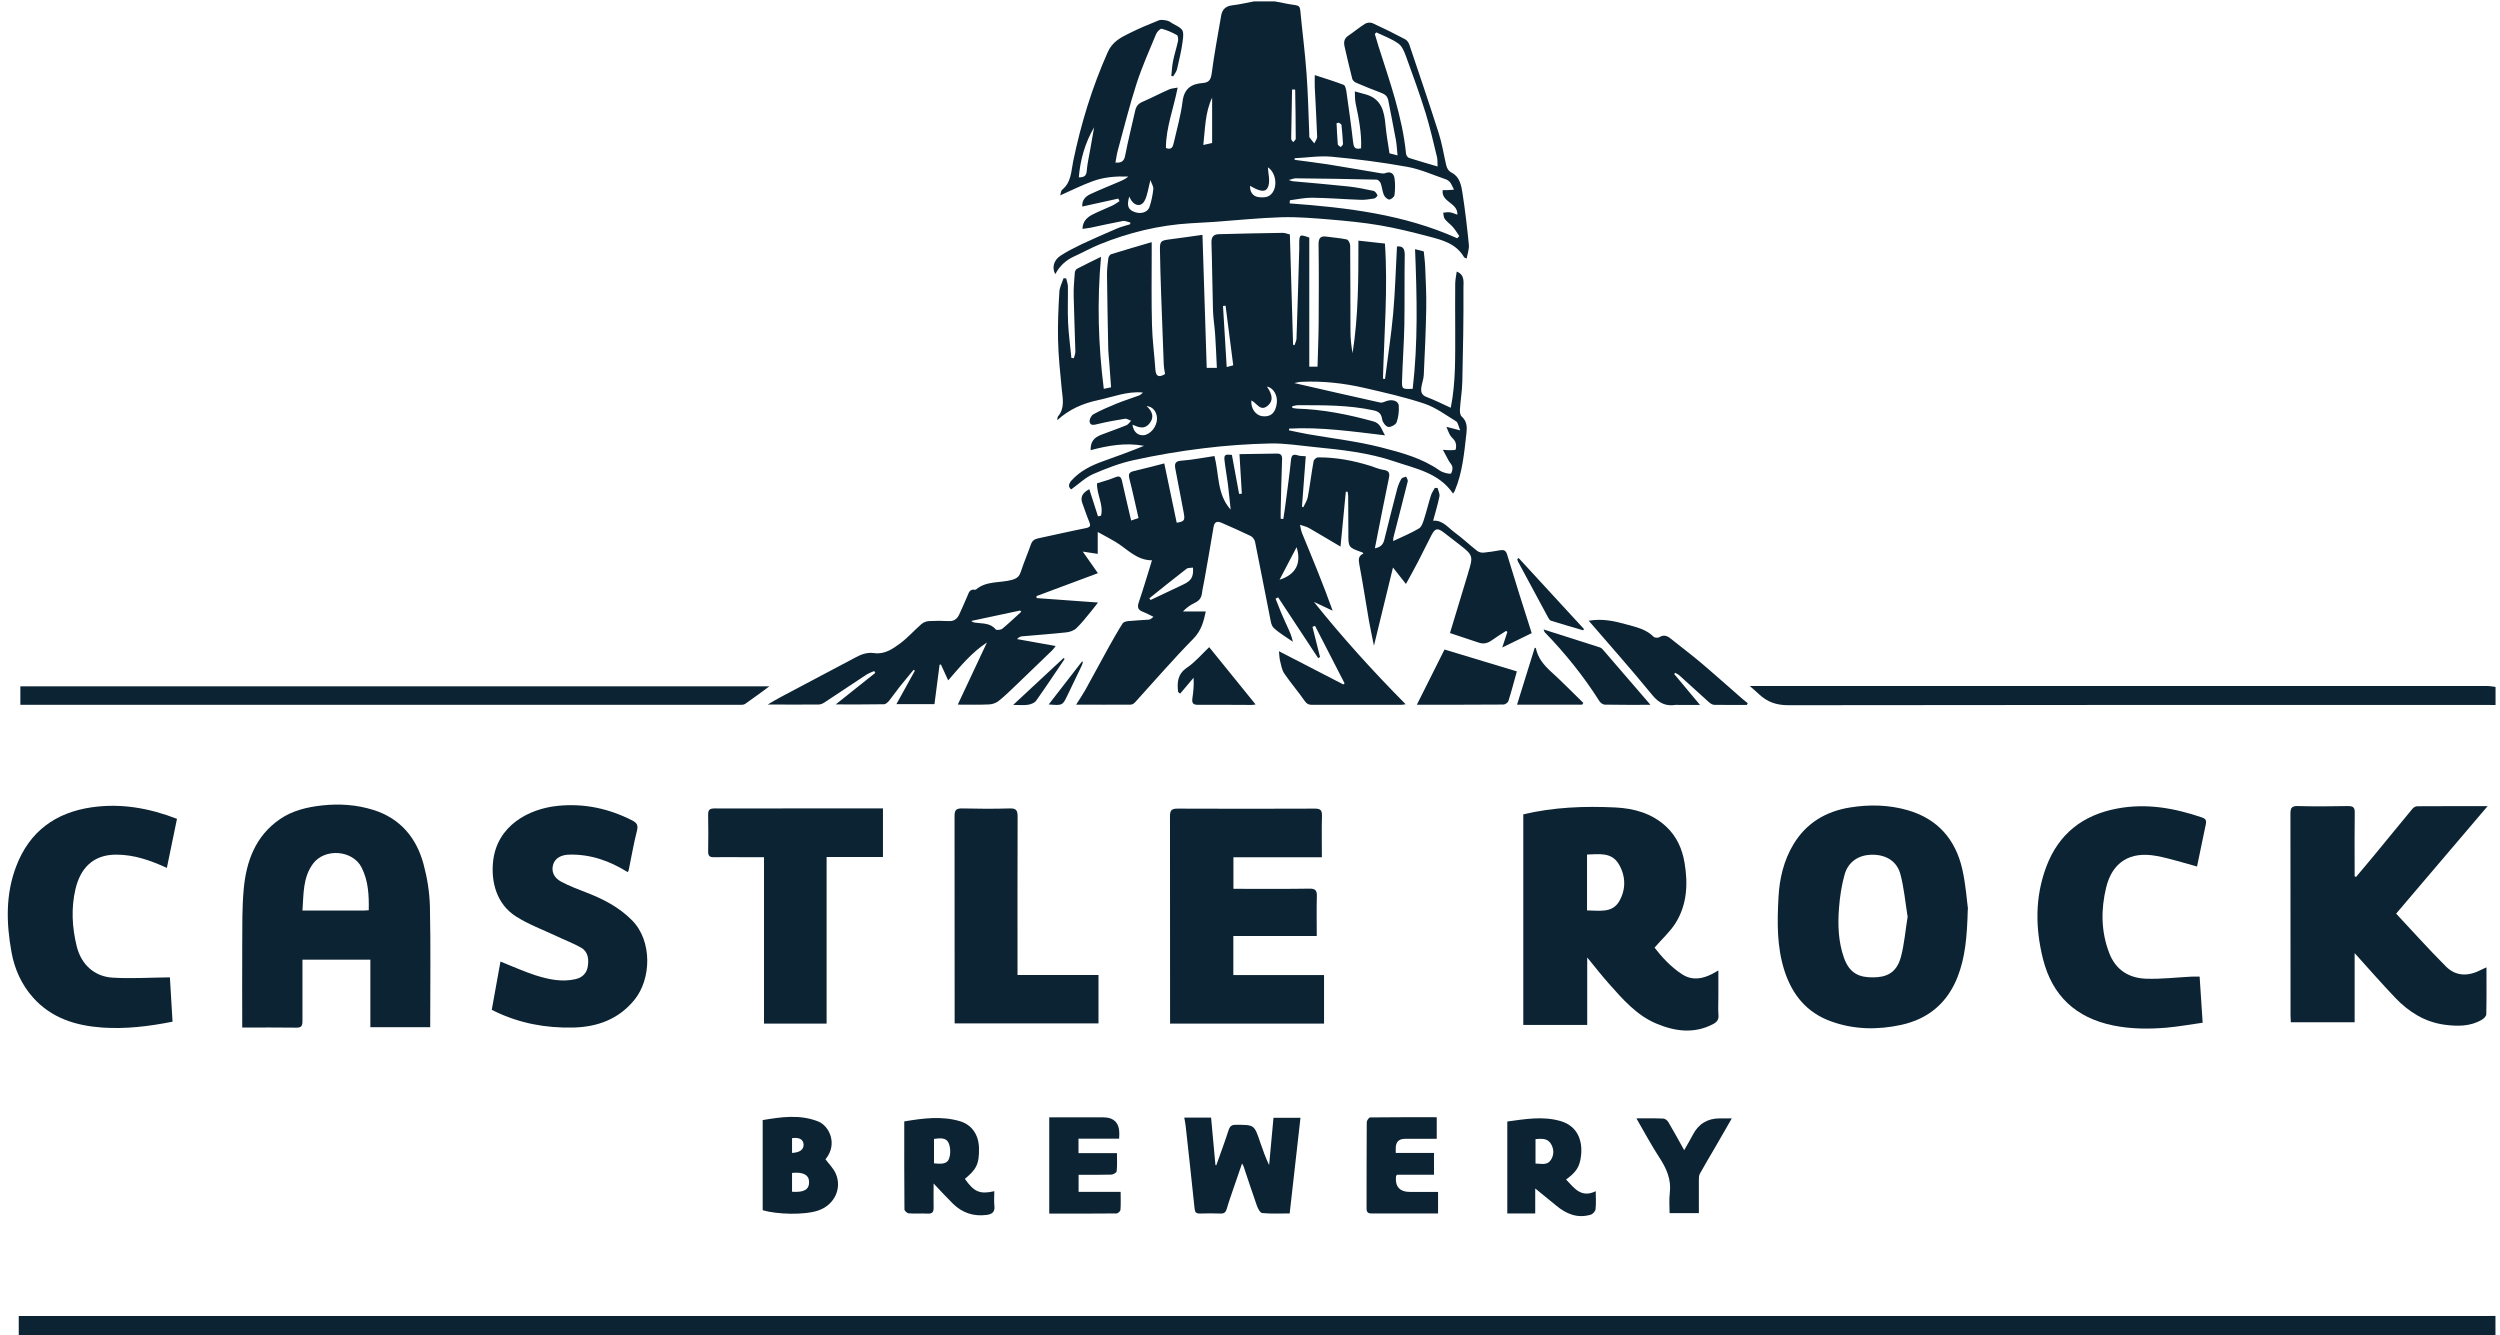 <?xml version="1.0" encoding="UTF-8"?><svg id="Layer_1" xmlns="http://www.w3.org/2000/svg" viewBox="0 0 264 141"><g id="Symbols" style="isolation:isolate;"><g id="Footer"><g><path d="m134.59.14c.73.14,1.46.3,2.2.4.37.05.49.19.52.56.21,2.22.5,4.43.66,6.65.16,2.14.2,4.29.29,6.44,0,.11-.02.25.03.33.15.22.33.41.5.62.11-.24.31-.48.3-.72-.06-1.74-.17-3.48-.25-5.21-.02-.36,0-.72,0-1.28,1.1.36,2.09.66,3.05,1.03.17.06.25.46.29.71.25,1.76.5,3.51.7,5.28.06.54.15.89.85.71.07-1.6-.24-3.16-.57-4.72-.09-.42-.07-.86-.09-1.29.4.11.79.22,1.19.33,1.64.48,1.92,1.8,2.05,3.25.09.98.27,1.95.42,2.96.24.06.47.12.85.22-.06-.58-.08-1.1-.17-1.61-.25-1.39-.54-2.77-.8-4.16-.08-.46-.33-.68-.76-.84-.9-.33-1.79-.7-2.68-1.08-.15-.07-.33-.24-.37-.39-.29-1.13-.55-2.26-.81-3.4-.11-.47-.06-.87.4-1.17.6-.4,1.15-.87,1.76-1.25.2-.13.57-.16.78-.07,1.16.53,2.31,1.1,3.44,1.7.2.1.38.35.45.56,1.05,3.12,2.11,6.23,3.11,9.37.35,1.09.52,2.22.78,3.34.09.37.22.63.63.85.81.43.98,1.34,1.1,2.15.28,1.8.49,3.61.67,5.42.05.46-.14.95-.23,1.47-.16-.08-.25-.09-.27-.13-.82-1.43-2.27-1.82-3.69-2.19-1.71-.45-3.43-.88-5.17-1.18-1.75-.3-3.52-.47-5.29-.62-1.71-.14-3.43-.29-5.14-.24-2.36.07-4.72.32-7.08.49-.86.06-1.71.1-2.57.15-3.3.2-6.47.98-9.52,2.21-.93.38-1.82.88-2.73,1.29-.88.4-1.53,1.01-1.98,1.87-.38-.69-.18-1.48.58-1.97.71-.46,1.48-.84,2.24-1.21,1.22-.57,2.45-1.11,3.69-1.64.45-.19.92-.3,1.39-.45,0-.06.02-.12.03-.18-.27-.06-.56-.21-.82-.16-1.14.21-2.27.47-3.41.71-.26.05-.52.07-.83.12.02-.79.47-1.2,1.01-1.49.69-.36,1.43-.64,2.14-.97.27-.13.51-.31.76-.47-.04-.09-.08-.18-.13-.27-1.25.28-2.5.56-3.8.84-.05-.68.34-1.07.85-1.31,1.06-.49,2.14-.92,3.21-1.38.28-.12.55-.26.8-.48-1.28-.04-2.54.05-3.72.48-1.17.42-2.3.99-3.47,1.51.06-.17.06-.48.21-.6.97-.79.94-1.96,1.16-3.01.82-3.97,2-7.81,3.65-11.52.49-1.09,1.34-1.52,2.24-1.97,1.02-.51,2.08-.96,3.14-1.38.27-.1.63-.03.93.04.21.05.39.22.58.32,1.11.57,1.18.65,1.01,1.91-.13.98-.37,1.94-.59,2.9-.06.26-.26.49-.4.74-.07-.02-.13-.03-.2-.05.06-.53.08-1.07.19-1.59.14-.7.37-1.39.52-2.09.04-.2,0-.56-.12-.63-.51-.28-1.04-.52-1.6-.66-.15-.04-.49.31-.59.54-.72,1.74-1.49,3.46-2.07,5.25-.75,2.32-1.33,4.69-1.98,7.05-.11.4-.16.82-.25,1.29.58.03.9-.09,1.02-.71.31-1.6.71-3.19,1.07-4.79.1-.45.33-.73.77-.92.95-.41,1.86-.89,2.81-1.31.25-.11.55-.12.9-.19-.43,2.21-1.24,4.23-1.24,6.38.67.26.75-.22.84-.6.33-1.44.74-2.87.92-4.33.17-1.34.92-1.84,2.1-1.93.7-.05.89-.36.98-1.05.26-2.02.65-4.03.99-6.05.11-.68.49-1.03,1.19-1.11.76-.09,1.51-.27,2.27-.41.73,0,1.45,0,2.18,0Zm19.3,25.02c.07-.08.14-.16.21-.23-.22-.32-.41-.65-.66-.94-.27-.31-.62-.54-.87-.86-.13-.17-.12-.45-.17-.67.23-.02.47-.07.7-.04.26.04.51.15.8.25.06-1.28-1.73-1.31-1.55-2.59.19,0,.32,0,.46,0,.24-.01.48-.03.73-.05-.13-.25-.23-.52-.39-.75-.12-.16-.31-.29-.49-.35-1.34-.46-2.66-1.06-4.04-1.31-2.64-.48-5.32-.82-7.99-1.07-1.29-.12-2.61.1-3.92.16,0,.06,0,.11.01.17,1.17.16,2.35.3,3.52.48,1.89.3,3.77.64,5.66.95.13.02.28.02.4-.03.55-.22.89.06.96.53.09.59.07,1.2,0,1.79-.02.19-.36.47-.55.47-.2,0-.48-.27-.57-.48-.17-.39-.19-.84-.34-1.24-.06-.16-.28-.38-.43-.38-2.85-.07-5.7-.11-8.55-.14-.19,0-.37.09-.73.18.26.08.34.12.42.13,1.96.18,3.92.34,5.88.55.89.1,1.78.28,2.66.47.17.04.33.28.41.46.03.05-.2.32-.34.34-.48.08-.98.16-1.47.14-1.7-.06-3.39-.2-5.09-.22-.78-.01-1.57.17-2.35.27,0,.11-.01.22-.02.33,6.07.44,12.08,1.16,17.71,3.69Zm-8.54-21.75c-.06.06-.11.12-.17.18.13.42.25.85.38,1.27,1.19,3.74,2.53,7.44,2.92,11.39.02.16.18.39.32.43.96.31,1.93.58,3.01.9-.02-.41,0-.71-.06-.98-.38-1.55-.73-3.12-1.2-4.65-.63-2.02-1.35-4.02-2.08-6.01-.18-.49-.41-1.06-.8-1.34-.7-.5-1.54-.8-2.33-1.18Zm-23.87,15.62c-.21.8-.29,1.49-.57,2.09-.33.71-1.01.69-1.45.04-.09-.13-.14-.27-.21-.41-.3,1.03-.1,1.42.63,1.66.62.21,1.31,0,1.5-.54.21-.61.34-1.26.41-1.9.03-.28-.18-.58-.3-.94Zm6.52-3.93v-4.79c-.75,1.58-.73,3.27-.93,5,.33-.08.57-.13.93-.21Zm-14.09,3.63c.54,0,.81-.13.85-.69.06-.76.24-1.51.37-2.27.13-.78.27-1.55.41-2.33-.95,1.63-1.46,3.39-1.62,5.29Zm18.1.89c-.04.63.28,1.05.76,1.17.41.1.99.08,1.31-.15.91-.65.73-2.38-.19-2.97.03.64.24,1.38.05,1.98-.22.69-.82.64-1.93-.03Zm4.76-10.16c-.11,0-.22,0-.33-.01-.03,1.74-.07,3.48-.09,5.21,0,.12.13.23.21.35.09-.12.27-.24.27-.36,0-1.73-.03-3.46-.06-5.19Zm4.61,3.49c-.08.02-.16.04-.24.06.04.74.07,1.49.13,2.23,0,.1.2.19.31.29.09-.11.25-.22.24-.33-.03-.67-.09-1.34-.16-2.01-.01-.09-.19-.16-.28-.24Z" style="fill:#0b2332;"/><path d="m1.98,141.14v-2.17c.4,0,.74,0,1.07,0,86.48,0,172.97,0,259.45,0,.34,0,.68,0,1.02-.01v2.18H1.98Z" style="fill:#0b2332;"/><path d="m263.52,74.45c-.34,0-.68-.01-1.02-.01-24.55,0-49.09-.01-73.64.03-1.28,0-2.25-.34-3.13-1.18-.26-.25-.53-.47-.96-.85.42,0,.67,0,.92,0h41.42c11.83,0,23.66,0,35.49,0,.31,0,.62.06.93.1v1.91Z" style="fill:#0b2332;"/><path d="m139.2,69.5c-1.41-2.14-2.82-4.28-4.23-6.42-.09.05-.18.1-.27.14.19.49.38.98.58,1.46.21.5.44.99.66,1.48.23.5.46,1,.59,1.61-.68-.48-1.43-.9-2.03-1.47-.29-.28-.33-.86-.43-1.31-.52-2.59-1.01-5.19-1.54-7.79-.05-.22-.25-.5-.46-.6-1.01-.49-2.04-.94-3.07-1.39-.46-.2-.76-.12-.85.45-.3,1.82-.62,3.63-.94,5.44-.09.53-.22,1.06-.29,1.59-.07.49-.32.77-.77.98-.45.21-.86.51-1.23.9h2.41c-.22,1.05-.47,2.02-1.31,2.88-2.14,2.17-4.13,4.49-6.18,6.74-.11.12-.29.22-.44.22-1.88.02-3.76,0-5.76,0,.36-.57.69-1.05.97-1.55.86-1.55,1.7-3.11,2.55-4.66.45-.8.9-1.6,1.4-2.38.09-.14.37-.21.57-.23.72-.07,1.44-.1,2.16-.15.15-.01.3-.09.51-.31-.38-.18-.74-.38-1.13-.53-.49-.19-.59-.46-.42-.98.49-1.44.92-2.9,1.4-4.45-1.65,0-2.63-1.22-3.87-1.96-.57-.34-1.15-.64-1.86-1.03v2.31c-.54-.08-.99-.15-1.58-.24.54.77,1.03,1.47,1.6,2.28-2.25.84-4.37,1.63-6.49,2.42,0,.07.01.14.02.21,2.13.15,4.25.31,6.48.47-.27.34-.51.67-.77.98-.49.59-.96,1.2-1.51,1.73-.26.25-.69.4-1.06.44-1.57.17-3.14.28-4.71.42-.17.02-.33.11-.5.29,1.33.24,2.66.48,4.08.73-.15.19-.24.34-.36.45-1.25,1.21-2.51,2.43-3.77,3.63-.62.59-1.22,1.19-1.89,1.72-.27.22-.68.36-1.03.37-1.04.05-2.09.02-3.29.02,1.06-2.25,2.07-4.4,3.08-6.56-1.61,1.05-2.81,2.52-4.09,4-.27-.59-.52-1.14-.77-1.68-.05,0-.09.02-.14.03-.18,1.37-.36,2.73-.54,4.16h-4.02c.66-1.2,1.3-2.37,1.95-3.53-.04-.03-.09-.06-.13-.1-.5.61-1.01,1.21-1.5,1.83-.38.48-.72.98-1.1,1.45-.13.16-.35.36-.53.36-1.65.03-3.29.02-5.1.02,1.47-1.17,2.83-2.25,4.18-3.33-.04-.07-.08-.14-.12-.2-.27.13-.57.23-.82.39-1.48.97-2.96,1.97-4.44,2.94-.18.12-.4.21-.61.21-1.73.02-3.45,0-5.37,0,.56-.32.96-.57,1.38-.79,2.64-1.4,5.29-2.79,7.93-4.2.61-.33,1.23-.54,1.93-.44,1.11.16,1.97-.45,2.77-1.04.79-.59,1.46-1.36,2.21-2.01.21-.19.54-.32.82-.33.68-.04,1.36-.04,2.04,0,.59.04.94-.23,1.16-.73.29-.66.6-1.31.87-1.97.14-.35.26-.69.75-.61.04,0,.1,0,.13-.02,1.11-.95,2.56-.67,3.83-1.03.5-.14.75-.36.91-.85.32-.98.73-1.93,1.07-2.9.15-.43.43-.56.82-.64,1.67-.35,3.32-.74,4.99-1.07.51-.1.5-.3.33-.7-.26-.62-.46-1.26-.7-1.89-.27-.7.02-1.14.72-1.52.31.98.62,1.93.92,2.87.11-.02.22-.05.32-.07.29-1.17-.47-2.24-.42-3.42.62-.2,1.27-.36,1.88-.62.53-.23.67-.03.77.44.3,1.35.62,2.7.95,4.11.33-.11.57-.19.78-.26-.33-1.43-.62-2.8-.97-4.17-.11-.45-.03-.67.43-.78,1.07-.25,2.12-.53,3.26-.82.45,2.16.89,4.21,1.31,6.26.88-.12.88-.31.73-1.12-.29-1.52-.59-3.04-.87-4.56-.09-.48-.07-.83.63-.87,1.16-.08,2.31-.32,3.5-.49.5,1.96.25,4.03,1.71,5.66-.1-.95-.19-1.85-.3-2.75-.11-.85-.27-1.69-.36-2.53-.08-.72.45-.49.79-.5.26,1.4.51,2.76.76,4.12.1,0,.2-.02.29-.02-.08-1.34-.16-2.69-.25-4.18,1.38-.02,2.68-.05,3.98-.06.38,0,.54.19.52.6-.07,1.86-.11,3.72-.15,5.57,0,.24,0,.47,0,.71.09.01.19.02.28.03.1-.67.21-1.34.29-2.02.18-1.4.38-2.81.52-4.22.06-.57.28-.63.76-.47.21.07.44.05.8.08-.14,1.78-.27,3.55-.4,5.32.05.02.09.05.14.07.16-.36.41-.71.48-1.09.23-1.26.38-2.53.61-3.79.03-.16.3-.39.47-.39,1.88-.01,3.71.33,5.5.89.47.15.93.36,1.41.43.62.09.68.37.56.92-.51,2.43-.98,4.87-1.47,7.36.57-.1.86-.37.99-.88.44-1.8.9-3.61,1.37-5.41.1-.36.25-.73.44-1.05.07-.13.33-.15.5-.23.06.17.21.35.17.5-.49,1.98-1.01,3.95-1.51,5.92-.02.08-.02.18-.03.39.96-.46,1.89-.83,2.73-1.34.29-.17.43-.66.55-1.03.26-.81.45-1.64.71-2.45.09-.28.27-.53.41-.79.1,0,.19,0,.29,0,.07.29.25.61.2.88-.17.85-.43,1.69-.67,2.58,1-.08,1.56.71,2.25,1.22.84.61,1.59,1.33,2.41,1.97.17.13.45.2.67.18.58-.05,1.15-.15,1.73-.25.4-.07.62,0,.76.47.83,2.76,1.71,5.51,2.59,8.28-1.07.52-2.06,1.01-3.11,1.52.2-.61.37-1.12.54-1.64-.04-.04-.09-.08-.13-.12-.51.33-1.03.65-1.52,1-.43.31-.87.42-1.38.24-.99-.34-1.99-.67-3.03-1.01.63-2.07,1.24-4.11,1.86-6.14.03-.11.06-.22.09-.32.51-1.63.47-1.77-.87-2.82-.57-.44-1.14-.88-1.71-1.32-.69-.53-.93-.49-1.34.29-.48.92-.92,1.85-1.4,2.77-.4.78-.83,1.54-1.28,2.36-.45-.57-.84-1.06-1.37-1.74-.7,2.89-1.36,5.58-2.01,8.26-.17-.85-.37-1.75-.53-2.66-.34-1.97-.64-3.95-1.01-5.91-.1-.53-.12-.92.43-1.16-.05-.06-.07-.11-.1-.12-1.51-.53-1.5-.53-1.49-2.09,0-1.3-.01-2.59-.02-3.89,0-.14-.04-.29-.06-.43-.06,0-.12,0-.19,0-.18,1.85-.36,3.69-.56,5.79-1.22-.72-2.27-1.35-3.33-1.96-.29-.16-.63-.23-.95-.34.07.3.11.62.23.91,1.1,2.67,2.21,5.34,3.22,8.16-.66-.31-1.32-.62-1.98-.93,3.01,3.76,6.23,7.32,9.69,10.81-.21.03-.35.06-.49.06-3.13,0-6.27,0-9.4,0-.34,0-.54-.08-.76-.39-.69-1-1.49-1.92-2.17-2.92-.25-.37-.33-.87-.44-1.32-.08-.32-.08-.66-.12-1.03,2.28,1.18,4.54,2.34,6.8,3.51.04-.04.09-.08.13-.12-1.04-2.02-2.08-4.05-3.12-6.07-.09.04-.18.07-.27.11.27,1.06.54,2.13.8,3.19-.06.03-.13.06-.19.09Zm-31.36-4.9s-.07-.09-.11-.13c-1.72.37-3.44.73-5.16,1.1.15.15.27.16.4.18.76.12,1.59,0,2.18.72.08.1.54.05.7-.08.69-.57,1.33-1.19,2-1.79Zm13.53-1.42c.04.06.09.12.13.18,1.14-.54,2.28-1.08,3.42-1.62.87-.4,1.13-.8,1.06-1.8-.24.04-.53,0-.69.13-1.32,1.02-2.62,2.07-3.92,3.11Zm15.55-5.4c-.61,1.17-1.19,2.28-1.8,3.44,1.71-.54,2.34-1.73,1.8-3.44Z" style="fill:#0b2332;"/><path d="m127.42,38.85h1.08c-.06-1.2-.1-2.37-.18-3.53-.06-.88-.21-1.75-.23-2.62-.07-2.36-.08-4.72-.16-7.07-.02-.63.24-.89.79-.9,2.24-.06,4.49-.11,6.73-.14.24,0,.48.1.76.17.12,3.89.23,7.77.34,11.65.05.01.1.03.15.04.07-.23.2-.45.21-.68.11-3.15.2-6.29.29-9.44,0-.18,0-.36,0-.55,0-1.03.04-1.06,1.06-.69v13.63h.87c.04-1.55.11-3.08.12-4.61.02-2.77.03-5.55-.01-8.32,0-.69.24-.89.86-.8.71.1,1.44.15,2.13.3.16.04.35.42.35.65.03,3,.01,6,.03,9,0,.79.08,1.57.22,2.36.62-3.92.62-7.88.62-11.89.95.1,1.84.2,2.8.31.32,4.75-.08,9.51-.21,14.27.07,0,.14.02.22.03.29-2.31.65-4.61.86-6.92.21-2.34.27-4.69.4-7.07.63-.07.83.23.82.93-.04,2.45,0,4.91-.04,7.36-.04,1.92-.18,3.84-.24,5.76-.04,1.02-.01,1.02,1.12.98.57-4.87.45-9.77.25-14.75.35.09.6.15.92.24.05.53.13,1.09.15,1.65.06,1.47.14,2.94.11,4.41-.04,2.33-.15,4.66-.26,6.99-.02.42-.18.83-.25,1.25-.07.48-.02.86.54,1.07.87.33,1.71.75,2.56,1.14.55-2.73.46-5.49.47-8.25,0-1.61-.02-3.23,0-4.84,0-.42.1-.83.16-1.29.89.34.7,1.15.71,1.7.02,3.31-.04,6.62-.12,9.94-.02.97-.19,1.93-.25,2.9-.02.26.02.62.18.76.56.49.58,1.1.51,1.74-.24,2.07-.41,4.17-1.24,6.12-.04.1-.12.18-.18.28-1.5-2.2-3.95-2.63-6.18-3.39-2.75-.94-5.65-1.24-8.53-1.53-1.52-.15-3.05-.4-4.58-.37-2.36.05-4.73.22-7.08.51-2.47.3-4.93.72-7.35,1.25-1.47.32-2.92.88-4.3,1.48-.81.36-1.49,1.03-2.3,1.61-.32-.23-.31-.57.05-.96.89-.98,2.03-1.55,3.25-1.99,1.47-.53,2.93-1.05,4.39-1.65-1.91-.36-3.78-.04-5.64.46-.02-.86.32-1.33,1.15-1.64.88-.34,1.77-.64,2.64-1,.19-.08.33-.31.49-.47-.22-.07-.45-.24-.65-.21-.97.15-1.94.33-2.89.56-.37.09-.74.2-.84-.21-.06-.24.16-.69.39-.82.8-.44,1.65-.8,2.5-1.15.75-.3,1.52-.54,2.27-.82.17-.06.32-.16.46-.33-1.65-.16-3.16.47-4.71.8-1.61.34-3.06.96-4.33,2.12.02-.13,0-.3.07-.39.75-.88.5-1.89.4-2.89-.17-1.73-.35-3.46-.39-5.2-.04-1.7.04-3.4.14-5.09.03-.48.29-.95.44-1.42l.28.02c.06.28.18.57.18.85.02,1.27-.04,2.55.02,3.82.06,1.25.23,2.49.35,3.73.09,0,.17.01.26.02.06-.23.16-.46.16-.69-.05-1.97-.14-3.94-.18-5.9-.02-.81.06-1.63.12-2.44.01-.15.12-.35.24-.41.81-.43,1.64-.82,2.53-1.26-.43,4.73-.29,9.33.29,13.94.3-.06.49-.1.77-.16-.06-.87-.13-1.74-.19-2.61-.04-.49-.1-.99-.11-1.48-.05-2.6-.1-5.19-.13-7.79,0-.58.06-1.17.14-1.75.02-.16.17-.39.31-.43,1.38-.43,2.78-.83,4.27-1.27,0,.48,0,.8,0,1.11,0,2.55-.04,5.09.03,7.64.04,1.57.25,3.14.36,4.71.05.7.34.88,1.02.47-.05-.33-.13-.7-.14-1.07-.1-2.51-.19-5.02-.28-7.53-.05-1.52-.1-3.03-.12-4.55-.01-.86.11-.95.94-1.06,1.2-.15,2.39-.33,3.55-.49.15,4.7.3,9.38.45,14.1Zm8.72,6.39c0,.07-.02.13-.03.2.67.14,1.34.29,2.02.41,2.56.45,5.15.74,7.66,1.38,2.15.55,4.34,1.13,6.22,2.44.2.14.44.23.68.29.18.05.51.1.55.03.11-.2.17-.48.13-.7-.05-.23-.26-.41-.38-.63-.19-.34-.37-.68-.62-1.16.36.02.53.05.7.04.23,0,.63,0,.65-.07.07-.25.06-.57-.04-.81-.11-.26-.39-.44-.54-.69-.14-.22-.22-.48-.4-.9.56.14.89.23,1.46.38-.19-.44-.23-.84-.44-.96-1.09-.67-2.16-1.47-3.36-1.87-2.07-.69-4.21-1.17-6.34-1.66-2.17-.5-4.37-.74-6.61-.64-.27.01-.53.09-.78.13,3.05.7,6.06,1.39,9.08,2.06.19.04.42-.06.61-.14.61-.24,1.31-.06,1.35.46.04.59-.03,1.22-.23,1.77-.09.25-.62.53-.89.48-.26-.05-.59-.49-.63-.79-.09-.6-.35-.84-.93-.96-2.64-.57-5.31-.54-7.98-.54-.2,0-.39.07-.59.11,0,.06,0,.12.01.18.16.02.33.06.49.07,2.75.08,5.43.62,8.07,1.35.77.21.84.84,1.23,1.47-3.48-.41-6.78-.89-10.12-.71Zm-3.99-2.97c-.1.83.44,1.59,1.14,1.68.9.11,1.41-.34,1.54-1.38.11-.83-.38-1.65-1.04-1.74.61.88.66,1.49.12,1.98-.81.72-1.16-.23-1.77-.53Zm-1.92-3.69c-.28-2.16-.54-4.23-.81-6.3-.09,0-.18.02-.27.03.13,2.13.26,4.27.39,6.45.34-.09.49-.13.68-.18Zm-10.64,6.26c.08.74.57,1.17,1.16,1.12.73-.06,1.42-.9,1.43-1.74,0-.7-.42-1.29-1.1-1.34.65.59.83,1.21.28,1.87-.52.62-1.13.38-1.78.09Z" style="fill:#0b2332;"/><path d="m160.84,86c3.23-.77,6.5-.89,9.78-.73,1.95.1,3.82.62,5.32,2.01,1.12,1.04,1.71,2.38,1.95,3.84.37,2.2.27,4.4-.94,6.34-.58.93-1.44,1.69-2.23,2.61.77.99,1.71,2.04,2.92,2.82,1.06.68,2.13.49,3.18-.05.17-.09.34-.19.64-.36,0,1.01,0,1.9,0,2.8,0,.64-.04,1.28.01,1.91.04.48-.16.74-.56.95-2.03,1.07-4.07.77-6.05-.07-2.05-.88-3.49-2.54-4.93-4.16-.77-.87-1.49-1.79-2.32-2.8v7.12h-6.75v-22.21Zm6.76,10.14c1.26,0,2.63.32,3.38-.95.74-1.26.71-2.7-.05-3.96-.76-1.26-2.08-1.03-3.34-.99v5.89Z" style="fill:#0b2332;"/><path d="m25.58,108.52c0-3.02-.02-5.93,0-8.84.01-1.9-.02-3.81.15-5.71.26-2.99,1.23-5.69,3.85-7.48,1.3-.89,2.8-1.25,4.37-1.43,1.87-.21,3.7-.09,5.48.47,2.84.89,4.55,2.94,5.3,5.74.39,1.44.63,2.96.67,4.46.09,4.22.03,8.45.03,12.74h-6.32v-7.13h-7.17c0,.24,0,.48,0,.72,0,1.93-.01,3.86,0,5.79,0,.49-.13.68-.65.67-1.88-.03-3.76-.01-5.71-.01Zm13.36-12.4c.03-1.58-.04-3.11-.76-4.52-.94-1.84-3.88-2.06-5.12-.4-1.09,1.47-.99,3.2-1.12,4.95,2.25,0,4.4,0,6.55,0,.13,0,.26-.02.45-.03Z" style="fill:#0b2332;"/><path d="m248.65,100.63v7.32h-6.74c-.01-.24-.03-.46-.03-.68,0-7.11,0-14.22-.01-21.33,0-.6.12-.84.78-.82,1.77.05,3.54.03,5.31,0,.54,0,.71.15.7.7-.03,2.02-.01,4.04-.01,6.07,0,.22,0,.43,0,.65.05.02.1.04.15.06.64-.77,1.3-1.53,1.93-2.3,1.35-1.63,2.68-3.28,4.03-4.9.11-.14.33-.26.51-.26,2.4-.02,4.81-.01,7.42-.01-3.26,3.83-6.4,7.52-9.66,11.35,1.76,1.88,3.46,3.78,5.26,5.58,1.09,1.09,2.42,1.04,3.74.34.15-.08.31-.15.54-.25,0,1.71.02,3.34-.02,4.96,0,.2-.26.45-.46.57-1.23.73-2.6.71-3.95.53-2.07-.28-3.76-1.34-5.18-2.82-1.46-1.53-2.86-3.13-4.31-4.74Z" style="fill:#0b2332;"/><path d="m207.8,96c-.08,2.99-.28,5.1-1.07,7.14-1.08,2.77-3.09,4.45-5.93,5.08-2.5.55-5.02.52-7.46-.37-2.54-.92-4.07-2.79-4.89-5.31-.83-2.55-.78-5.18-.64-7.79.1-1.95.55-3.88,1.58-5.59,1.35-2.25,3.42-3.48,5.97-3.89,2.04-.33,4.1-.29,6.1.29,3.15.91,5.03,3.07,5.75,6.19.38,1.66.49,3.38.61,4.24Zm-6.36.78c-.24-1.48-.37-2.99-.75-4.44-.36-1.39-1.52-2.09-2.98-2.08-1.41,0-2.53.72-2.92,2.09-.32,1.14-.5,2.34-.59,3.52-.14,1.77-.08,3.55.51,5.24.59,1.69,1.63,2.11,3.06,2.1,1.36,0,2.5-.4,2.97-2.17.36-1.36.47-2.79.71-4.26Z" style="fill:#0b2332;"/><path d="m139.6,90.53h-9.35v3.33c.25,0,.49,0,.73,0,2.43,0,4.86.02,7.29-.02.65-.01.81.2.79.82-.04,1.36-.01,2.72-.01,4.18h-8.81v4.13h9.58v5.12h-16.26v-.69c0-7.07,0-14.14-.01-21.2,0-.63.17-.81.8-.81,4.84.02,9.68.02,14.51,0,.56,0,.75.16.74.73-.04,1.45-.01,2.9-.01,4.41Z" style="fill:#0b2332;"/><path d="m66.29,92.1c-1.91-1.19-3.93-1.91-6.19-1.85-.88.02-1.5.4-1.69,1.05-.2.7.05,1.38.84,1.8.84.45,1.75.79,2.64,1.14,1.8.69,3.48,1.55,4.86,2.95,2.16,2.19,2.03,6.22.24,8.4-1.68,2.06-3.93,2.86-6.48,2.92-2.89.06-5.68-.45-8.31-1.74-.08-.04-.15-.08-.27-.14.31-1.71.61-3.41.92-5.09,1.25.49,2.47,1.06,3.73,1.46,1.35.42,2.74.73,4.18.4.72-.16,1.18-.61,1.3-1.29.14-.77.07-1.6-.7-2.04-.83-.47-1.74-.81-2.6-1.22-1.44-.68-2.95-1.23-4.28-2.08-2.04-1.3-2.64-3.64-2.41-5.8.41-3.81,3.79-5.56,6.8-5.87,2.79-.29,5.4.27,7.88,1.53.49.25.67.5.51,1.11-.35,1.36-.58,2.76-.87,4.15-.02.08-.08.15-.12.23Z" style="fill:#0b2332;"/><path d="m232.03,91.51c-1.5-.4-2.88-.86-4.3-1.12-2.82-.53-4.68.68-5.32,3.33-.56,2.31-.55,4.64.32,6.91.68,1.79,2.07,2.65,3.87,2.72,1.62.06,3.24-.14,4.86-.22.25-.01.49,0,.82,0,.11,1.6.21,3.19.32,4.87-1.31.18-2.55.41-3.79.52-1.89.16-3.77.15-5.65-.23-3.95-.81-6.44-3.13-7.42-7.02-.82-3.27-.85-6.55.35-9.75,1.31-3.48,3.86-5.46,7.49-6.14,3.09-.58,6.03-.05,8.94.94.42.14.49.35.42.69-.31,1.54-.64,3.07-.94,4.52Z" style="fill:#0b2332;"/><path d="m17.94,103.18c.09,1.47.19,3.09.28,4.71-2.52.5-4.96.79-7.43.62-2.79-.2-5.36-.99-7.3-3.17-1.23-1.38-1.96-3.03-2.28-4.81-.55-3.05-.63-6.12.51-9.07,1.4-3.66,4.14-5.66,7.98-6.21,3.09-.44,6.04.08,8.99,1.22-.36,1.72-.71,3.44-1.07,5.18-1.75-.8-3.44-1.39-5.31-1.4-2.54-.02-3.84,1.51-4.34,3.64-.47,2.01-.36,4.03.13,6.03.46,1.89,1.83,3.2,3.78,3.32,1.97.12,3.94-.01,6.06-.03Z" style="fill:#0b2332;"/><path d="m93.24,85.4v5.1h-5.95v17.59h-6.61v-17.57c-.75,0-1.43,0-2.1,0-1.07,0-2.14-.02-3.2,0-.45.01-.6-.15-.6-.59.02-1.3.03-2.59,0-3.89-.02-.58.23-.67.73-.67,2.43.02,4.86,0,7.29,0,3.23,0,6.45,0,9.68,0,.24,0,.49,0,.77,0Z" style="fill:#0b2332;"/><path d="m107.45,102.96h8.55v5.11h-15.19v-.69c0-7.07,0-14.13-.01-21.2,0-.63.17-.82.8-.81,1.68.04,3.36.05,5.04,0,.68-.02.82.22.82.86-.02,5.27-.01,10.54-.01,15.81v.91Z" style="fill:#0b2332;"/><path d="m2.15,74.44v-1.96h79.09c-.94.69-1.74,1.29-2.57,1.86-.15.1-.39.09-.59.09-25.12,0-50.24,0-75.36,0h-.58Z" style="fill:#0b2332;"/><path d="m125.05,118.02h2.84c.15,1.68.31,3.35.46,5.01.03,0,.06.01.09.02.44-1.24.9-2.46,1.3-3.71.14-.42.32-.56.76-.56,1.95,0,1.95-.02,2.57,1.83.28.82.57,1.63.95,2.43.15-1.65.3-3.3.46-5h2.85c-.38,3.35-.75,6.68-1.14,10.1-.98,0-1.95.05-2.9-.04-.22-.02-.46-.49-.57-.8-.49-1.37-.93-2.76-1.4-4.14-.02-.06-.06-.11-.16-.3-.29.85-.55,1.59-.8,2.33-.27.81-.57,1.61-.8,2.42-.11.39-.27.56-.69.54-.73-.03-1.45-.02-2.18,0-.37,0-.5-.13-.54-.51-.3-2.93-.63-5.86-.95-8.79-.03-.26-.09-.52-.14-.82Z" style="fill:#0b2332;"/><path d="m95.5,118.42c1.97-.33,3.91-.59,5.84-.03,1.29.37,1.99,1.44,2.04,2.78.06,1.88-.38,2.38-1.49,3.32.97,1.38,1.59,1.65,3.11,1.3,0,.53-.05,1.05.01,1.57.08.68-.33.88-.86.94-1.36.17-2.54-.23-3.52-1.19-.66-.65-1.28-1.33-2.04-2.13,0,.91-.02,1.71,0,2.51.02.5-.14.7-.65.67-.66-.04-1.32.02-1.97-.03-.17-.01-.45-.26-.46-.4-.03-3.09-.02-6.17-.02-9.31Zm3.13,4.43c.65.05,1.36.15,1.59-.5.18-.49.16-1.18-.05-1.66-.25-.58-.93-.51-1.54-.42v2.58Z" style="fill:#0b2332;"/><path d="m165.38,124.56c.86.91,1.6,1.98,3.13,1.23,0,.68.05,1.3-.02,1.9-.02.22-.29.52-.51.58-1.41.42-2.59-.08-3.67-.98-.78-.65-1.57-1.29-2.19-1.79v2.64h-2.95v-9.71c1.87-.25,3.73-.59,5.61-.05,1.83.53,2.35,2.09,2.18,3.64-.14,1.24-.54,1.77-1.59,2.54Zm-3.23-1.69c.61.01,1.24.22,1.63-.39.35-.55.32-1.18-.02-1.72-.37-.58-.98-.52-1.61-.47v2.58Z" style="fill:#0b2332;"/><path d="m80.54,127.81v-9.53c1.97-.33,3.93-.62,5.87.15,1.15.46,2.1,2.38.76,3.99.37.5.84.95,1.08,1.5.7,1.57-.14,3.32-1.82,3.9-1.5.52-4.39.42-5.89-.02Zm3.1-1.96c1.28.09,1.82-.24,1.8-1.05-.02-.73-.62-1.06-1.8-.94v1.99Zm0-5.66v1.56c.83-.04,1.24-.36,1.22-.89-.03-.54-.46-.78-1.22-.67Z" style="fill:#0b2332;"/><path d="m184.47,74.44c-1.15,0-2.3.01-3.45-.01-.19,0-.41-.15-.57-.29-1.04-.93-2.07-1.88-3.11-2.82-.12-.11-.29-.18-.43-.27-.04.04-.08.08-.12.12.88,1.05,1.76,2.11,2.73,3.27-.81,0-1.53,0-2.26,0-.11,0-.23-.02-.34,0-1.01.15-1.73-.18-2.42-1.02-2.16-2.65-4.43-5.2-6.73-7.87,1.44-.25,2.7.03,3.95.38,1.03.29,2.1.5,2.9,1.31.11.11.46.14.6.05.48-.29.83-.16,1.22.16,1.05.85,2.13,1.65,3.16,2.52,1.5,1.27,2.96,2.58,4.43,3.86.17.15.35.29.53.43-.03.06-.06.12-.1.18Z" style="fill:#0b2332;"/><path d="m151.72,117.99v2.27c-1.14,0-2.24,0-3.35,0q-.99,0-.98,1.01c0,.14,0,.27,0,.48h4.04v2.3h-3.89c-.1.1-.12.12-.12.13q-.18,1.69,1.5,1.69c.97,0,1.94,0,2.94,0v2.27c-1.44,0-2.84,0-4.24,0-.93,0-1.86-.01-2.79,0-.38,0-.52-.14-.52-.52,0-3.04,0-6.08.02-9.12,0-.17.23-.49.36-.5,2.33-.03,4.66-.02,7.04-.02Z" style="fill:#0b2332;"/><path d="m110.79,117.99h5.68q1.75,0,1.73,1.76c0,.13-.01.27-.02.49h-4.29v1.53h4.06c0,.68.04,1.3-.03,1.92-.01.14-.37.35-.57.35-1.13.03-2.26.02-3.45.02v1.8h4.44c0,.69.03,1.3-.02,1.9-.01.14-.27.38-.41.38-2.36.02-4.71.02-7.11.02v-10.16Z" style="fill:#0b2332;"/><path d="m172.81,118.1c1.01,0,1.91-.02,2.82.02.19,0,.44.19.54.36.56.94,1.08,1.91,1.68,2.98.34-.6.64-1.1.91-1.62q.9-1.74,2.86-1.74c.38,0,.76,0,1.26,0-.64,1.11-1.23,2.14-1.82,3.16-.52.89-1.05,1.77-1.55,2.68-.1.18-.11.43-.11.65,0,1.16,0,2.31,0,3.52h-3.09c0-.69-.07-1.42.02-2.12.18-1.44-.35-2.61-1.11-3.77-.84-1.29-1.57-2.66-2.41-4.11Z" style="fill:#0b2332;"/><path d="m152.54,68.59c2.57.78,5.08,1.54,7.64,2.31-.3,1.08-.57,2.11-.89,3.12-.05.17-.34.38-.52.38-3.01.02-6.02.02-9.15.02.99-1.98,1.95-3.9,2.92-5.83Z" style="fill:#0b2332;"/><path d="m174.29,74.43c-1.74,0-3.28.01-4.82-.02-.19,0-.45-.18-.56-.35-1.67-2.64-3.61-5.05-5.78-7.29-.04-.04-.05-.11-.13-.3,2.05.65,4.01,1.27,5.96,1.9.16.05.29.21.41.35,1.6,1.86,3.2,3.72,4.92,5.71Z" style="fill:#0b2332;"/><path d="m124.41,73.08c-.12-1.02-.07-1.89.94-2.58.88-.6,1.59-1.45,2.34-2.16,1.65,2.04,3.27,4.03,4.9,6.05-.1.01-.24.05-.38.05-1.9,0-3.81-.03-5.71-.01-.56,0-.65-.23-.58-.71.1-.68.17-1.37.12-2.15-.47.56-.95,1.12-1.42,1.68-.07-.06-.14-.11-.2-.17Z" style="fill:#0b2332;"/><path d="m167.07,74.41h-6.87c.63-2.03,1.25-4.02,1.87-6.01.05.02.12.03.12.05.21,1.04.84,1.78,1.6,2.48,1.17,1.06,2.28,2.2,3.41,3.3-.04.06-.09.12-.13.19Z" style="fill:#0b2332;"/><path d="m160.36,58.92c2.3,2.5,4.61,5.01,6.91,7.51-.03.04-.06.09-.09.13-1.13-.33-2.27-.66-3.39-1.01-.14-.05-.26-.24-.34-.4-1.06-1.95-2.11-3.91-3.16-5.87-.04-.07-.04-.17-.06-.25.05-.04.09-.07.14-.11Z" style="fill:#0b2332;"/><path d="m112.43,69.58c-1,1.48-1.99,2.97-3.02,4.42-.16.23-.54.37-.83.42-.45.07-.93.02-1.59.02,1.86-1.74,3.59-3.34,5.32-4.95.04.03.08.07.13.1Z" style="fill:#0b2332;"/><path d="m110.75,74.38c1.22-1.57,2.36-3.05,3.51-4.53.03.01.06.02.09.04-.03.13-.05.26-.11.38-.49,1.03-.99,2.05-1.48,3.08-.55,1.16-.55,1.16-2.01,1.04Z" style="fill:#0b2332;"/></g></g></g></svg>